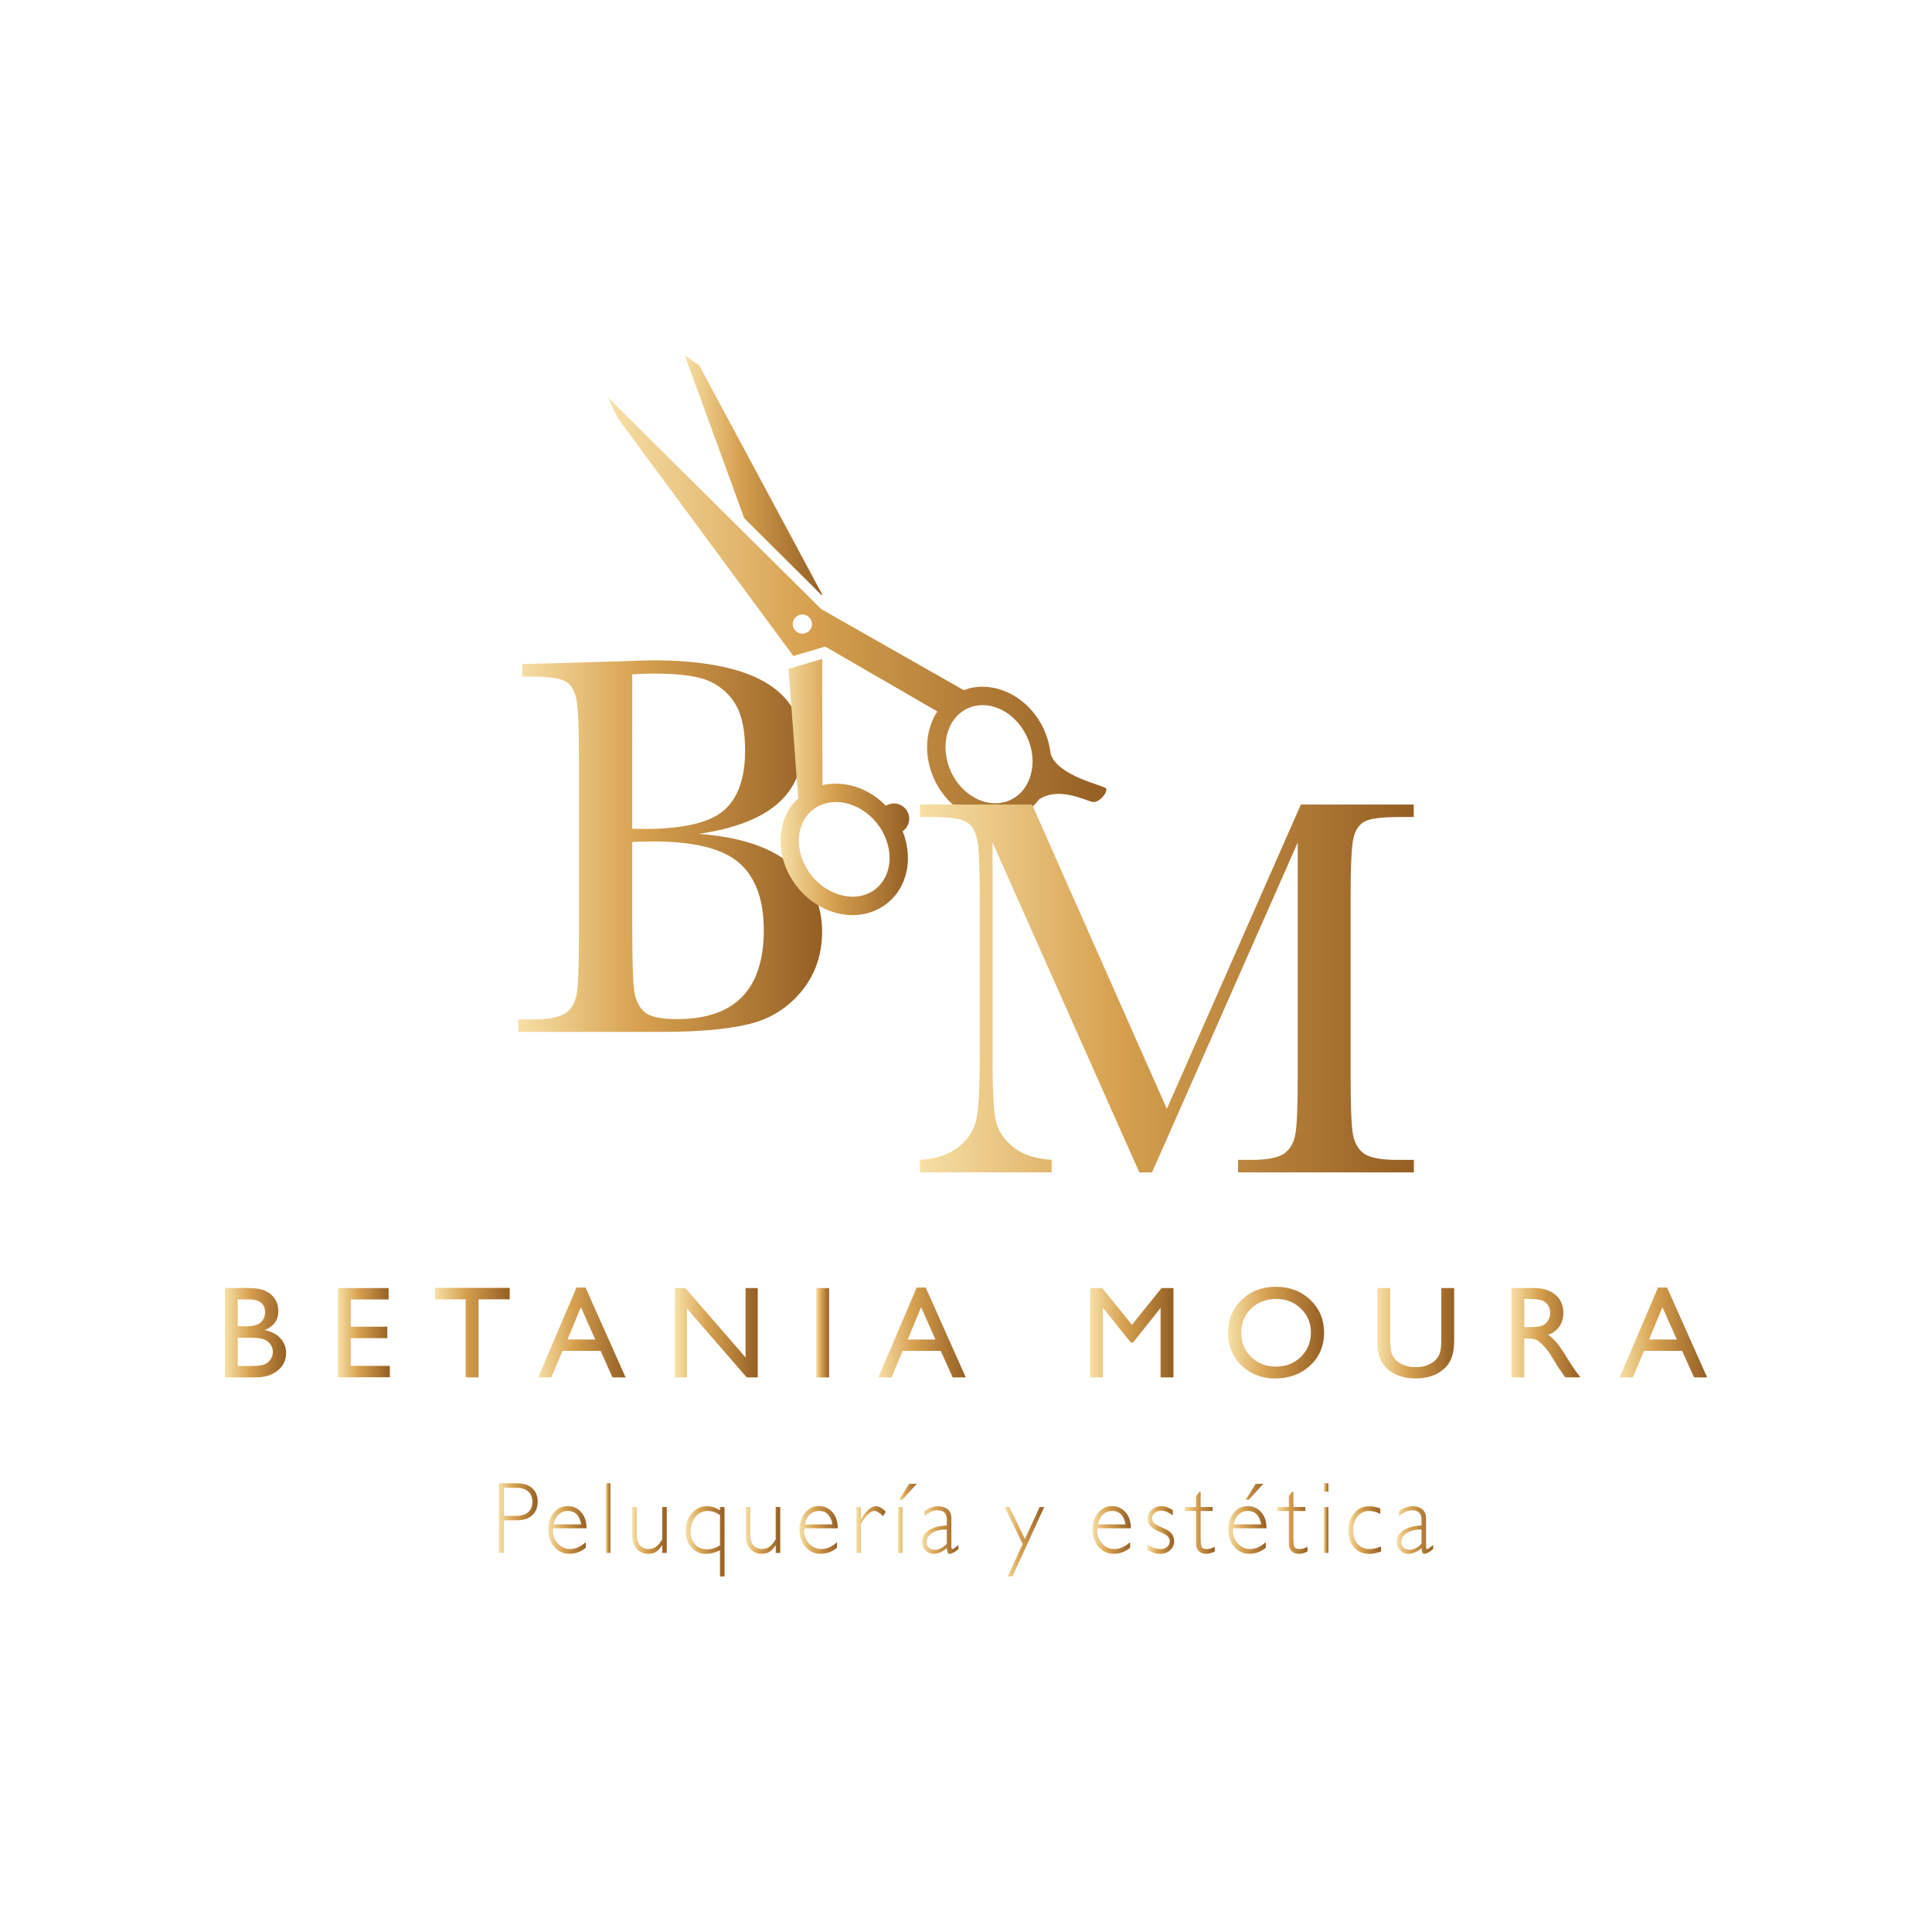<svg xmlns="http://www.w3.org/2000/svg" xmlns:xlink="http://www.w3.org/1999/xlink" id="Capa_1" x="0px" y="0px" viewBox="0 0 500 500" style="enable-background:new 0 0 500 500;" xml:space="preserve"><style type="text/css">	.st0{fill:url(#SVGID_1_);}	.st1{fill:url(#SVGID_00000050622690476662948930000000780884330274189218_);}	.st2{fill:url(#SVGID_00000101798033997737885780000010508423723135697289_);}	.st3{fill:url(#SVGID_00000036224734053857488420000004882141856912998542_);}	.st4{fill:url(#SVGID_00000165201747836239902390000013234286673917097147_);}	.st5{fill:url(#SVGID_00000000222327275324984140000009075762887870651793_);}	.st6{fill:url(#SVGID_00000132070447242994895790000003317394936225882292_);}	.st7{fill:url(#SVGID_00000079456744497052358970000016872260538393876369_);}	.st8{fill:url(#SVGID_00000004522384001315011290000017581714525447678093_);}	.st9{fill:url(#SVGID_00000106112067760349380150000008375237208830503602_);}	.st10{fill:url(#SVGID_00000016795502143268926790000014905976484136653705_);}	.st11{fill:url(#SVGID_00000178193949316096738960000016289123909826466197_);}	.st12{fill:url(#SVGID_00000166647154724357352310000002212650366974883714_);}	.st13{fill:url(#SVGID_00000101800632340496719240000006999884297693904546_);}	.st14{fill:url(#SVGID_00000116237259901687290080000003380607296883889316_);}	.st15{fill:url(#SVGID_00000102541913999497044750000012387361048422281652_);}	.st16{fill:url(#SVGID_00000134242084940768499600000012531724975756602773_);}	.st17{fill:url(#SVGID_00000134949708507950384260000011173127453889447818_);}	.st18{fill:url(#SVGID_00000088110925121593812620000004639181819704793755_);}	.st19{fill:url(#SVGID_00000113335733433008143700000011288983031486256525_);}	.st20{fill:url(#SVGID_00000181085412676309867720000016881326462113125260_);}	.st21{fill:url(#SVGID_00000011006764040320520470000011705278074289117375_);}	.st22{fill:url(#SVGID_00000134222469872334249960000007302510633632070530_);}	.st23{fill:url(#SVGID_00000131355747102140379420000006879799577462037130_);}	.st24{fill:url(#SVGID_00000067221090236847543240000012774374417618526087_);}	.st25{fill:url(#SVGID_00000051376411733006481670000001888142894544655777_);}	.st26{fill:url(#SVGID_00000026125655541287534940000008127839415071644556_);}	.st27{fill:url(#SVGID_00000158718491544136854400000007433217448044329375_);}	.st28{fill:url(#SVGID_00000134230452310065903100000008245003700499306634_);}	.st29{fill:url(#SVGID_00000065783985990250208070000005898425425726773378_);}	.st30{fill:url(#SVGID_00000072263010628120845680000005126697701326042757_);}	.st31{fill:url(#SVGID_00000111190193747585890640000017451394125049040052_);}	.st32{fill:url(#SVGID_00000144323814372531063750000015715845706400907699_);}	.st33{fill:url(#SVGID_00000038395144581906080180000016092728420912016311_);}	.st34{fill:url(#SVGID_00000050640611391906957170000004237875599025307816_);}	.st35{fill:url(#SVGID_00000122698650062544261340000003995257888198000061_);}</style><g id="logo">	<g>		<g>			<linearGradient id="SVGID_1_" gradientUnits="userSpaceOnUse" x1="58.211" y1="344.905" x2="74.031" y2="344.905">				<stop offset="2.702703e-03" style="stop-color:#F6DFA5"></stop>				<stop offset="0.395" style="stop-color:#D7A150"></stop>				<stop offset="1" style="stop-color:#955F24"></stop>			</linearGradient>			<path class="st0" d="M66.04,356.46h-7.83v-23.12h6.06c1.91,0,3.4,0.25,4.47,0.77c1.07,0.51,1.89,1.22,2.45,2.12    c0.56,0.9,0.84,1.94,0.84,3.12c0,2.27-1.17,3.9-3.52,4.88c1.69,0.32,3.03,1.02,4.03,2.09c1,1.07,1.5,2.35,1.5,3.84    c0,1.18-0.3,2.23-0.91,3.16c-0.61,0.93-1.5,1.68-2.67,2.27C69.27,356.17,67.8,356.46,66.04,356.46z M64.37,336.29h-2.85v6.95h2.2    c1.77,0,3.02-0.34,3.76-1.01c0.74-0.67,1.12-1.55,1.12-2.61C68.6,337.4,67.19,336.29,64.37,336.29z M64.62,346.19h-3.09v7.33    h3.26c1.81,0,3.04-0.14,3.68-0.42c0.65-0.28,1.16-0.72,1.56-1.31c0.39-0.6,0.59-1.23,0.59-1.92c0-0.7-0.21-1.35-0.62-1.94    c-0.41-0.59-1-1.02-1.76-1.31C67.46,346.33,66.26,346.19,64.62,346.19z"></path>							<linearGradient id="SVGID_00000101821610283502230110000014799713968540265868_" gradientUnits="userSpaceOnUse" x1="87.459" y1="344.889" x2="100.88" y2="344.889">				<stop offset="2.702703e-03" style="stop-color:#F6DFA5"></stop>				<stop offset="0.395" style="stop-color:#D7A150"></stop>				<stop offset="1" style="stop-color:#955F24"></stop>			</linearGradient>			<path style="fill:url(#SVGID_00000101821610283502230110000014799713968540265868_);" d="M87.46,333.35h13.11v2.95h-9.8v7.05    h9.47v2.96h-9.47v7.18h10.11v2.95H87.46V333.35z"></path>							<linearGradient id="SVGID_00000127758500312011248560000017831990118703859099_" gradientUnits="userSpaceOnUse" x1="112.603" y1="344.889" x2="131.915" y2="344.889">				<stop offset="2.702703e-03" style="stop-color:#F6DFA5"></stop>				<stop offset="0.395" style="stop-color:#D7A150"></stop>				<stop offset="1" style="stop-color:#955F24"></stop>			</linearGradient>			<path style="fill:url(#SVGID_00000127758500312011248560000017831990118703859099_);" d="M112.6,333.31h19.31v2.95h-8.06v20.21    h-3.33v-20.21h-7.93V333.31z"></path>							<linearGradient id="SVGID_00000168083126332345788780000016764842505632812682_" gradientUnits="userSpaceOnUse" x1="139.269" y1="344.839" x2="161.891" y2="344.839">				<stop offset="2.702703e-03" style="stop-color:#F6DFA5"></stop>				<stop offset="0.395" style="stop-color:#D7A150"></stop>				<stop offset="1" style="stop-color:#955F24"></stop>			</linearGradient>			<path style="fill:url(#SVGID_00000168083126332345788780000016764842505632812682_);" d="M149.2,333.21h2.33l10.37,23.25h-3.39    l-3.08-6.85h-9.86l-2.89,6.85h-3.4L149.2,333.21z M154.06,346.67l-3.73-8.37l-3.46,8.37H154.06z"></path>							<linearGradient id="SVGID_00000109000935384225740090000011925706761888712088_" gradientUnits="userSpaceOnUse" x1="174.69" y1="344.905" x2="196.104" y2="344.905">				<stop offset="2.702703e-03" style="stop-color:#F6DFA5"></stop>				<stop offset="0.395" style="stop-color:#D7A150"></stop>				<stop offset="1" style="stop-color:#955F24"></stop>			</linearGradient>			<path style="fill:url(#SVGID_00000109000935384225740090000011925706761888712088_);" d="M192.96,333.35h3.14v23.12h-2.85    l-15.46-17.81v17.81h-3.11v-23.12h2.68l15.59,17.96V333.35z"></path>							<linearGradient id="SVGID_00000173871066598182774290000001602165744057251984_" gradientUnits="userSpaceOnUse" x1="211.252" y1="344.905" x2="214.562" y2="344.905">				<stop offset="2.702703e-03" style="stop-color:#F6DFA5"></stop>				<stop offset="0.395" style="stop-color:#D7A150"></stop>				<stop offset="1" style="stop-color:#955F24"></stop>			</linearGradient>			<path style="fill:url(#SVGID_00000173871066598182774290000001602165744057251984_);" d="M211.25,333.35h3.31v23.12h-3.31V333.35    z"></path>							<linearGradient id="SVGID_00000100346381485095037350000012224474541933340821_" gradientUnits="userSpaceOnUse" x1="227.311" y1="344.839" x2="249.933" y2="344.839">				<stop offset="2.702703e-03" style="stop-color:#F6DFA5"></stop>				<stop offset="0.395" style="stop-color:#D7A150"></stop>				<stop offset="1" style="stop-color:#955F24"></stop>			</linearGradient>			<path style="fill:url(#SVGID_00000100346381485095037350000012224474541933340821_);" d="M237.24,333.21h2.33l10.37,23.25h-3.39    l-3.08-6.85h-9.86l-2.89,6.85h-3.4L237.24,333.21z M242.1,346.67l-3.73-8.37l-3.46,8.37H242.1z"></path>							<linearGradient id="SVGID_00000169539332774287910190000010592541489202170789_" gradientUnits="userSpaceOnUse" x1="282.151" y1="344.905" x2="303.698" y2="344.905">				<stop offset="2.702703e-03" style="stop-color:#F6DFA5"></stop>				<stop offset="0.395" style="stop-color:#D7A150"></stop>				<stop offset="1" style="stop-color:#955F24"></stop>			</linearGradient>			<path style="fill:url(#SVGID_00000169539332774287910190000010592541489202170789_);" d="M300.6,333.35h3.09v23.12h-3.33v-17.99    l-7.11,8.94h-0.62l-7.19-8.94v17.99h-3.31v-23.12h3.13l7.68,9.5L300.6,333.35z"></path>							<linearGradient id="SVGID_00000178924626155380777260000003874211885639731881_" gradientUnits="userSpaceOnUse" x1="317.817" y1="344.872" x2="342.673" y2="344.872">				<stop offset="2.702703e-03" style="stop-color:#F6DFA5"></stop>				<stop offset="0.395" style="stop-color:#D7A150"></stop>				<stop offset="1" style="stop-color:#955F24"></stop>			</linearGradient>			<path style="fill:url(#SVGID_00000178924626155380777260000003874211885639731881_);" d="M330.19,333.02    c3.57,0,6.54,1.13,8.92,3.39c2.38,2.26,3.56,5.1,3.56,8.51c0,3.41-1.2,6.23-3.6,8.47c-2.4,2.23-5.42,3.35-9.07,3.35    c-3.49,0-6.39-1.12-8.71-3.35c-2.32-2.24-3.48-5.03-3.48-8.4c0-3.45,1.17-6.31,3.51-8.57    C323.66,334.15,326.61,333.02,330.19,333.02z M330.32,336.16c-2.65,0-4.82,0.83-6.52,2.48c-1.7,1.65-2.56,3.77-2.56,6.34    c0,2.49,0.85,4.57,2.56,6.22c1.71,1.65,3.85,2.48,6.42,2.48c2.58,0,4.73-0.84,6.45-2.53c1.72-1.69,2.59-3.79,2.59-6.31    c0-2.45-0.86-4.51-2.59-6.18C334.95,337,332.83,336.16,330.32,336.16z"></path>							<linearGradient id="SVGID_00000096025759126106825050000017098301467362194065_" gradientUnits="userSpaceOnUse" x1="356.432" y1="345.038" x2="376.323" y2="345.038">				<stop offset="2.702703e-03" style="stop-color:#F6DFA5"></stop>				<stop offset="0.395" style="stop-color:#D7A150"></stop>				<stop offset="1" style="stop-color:#955F24"></stop>			</linearGradient>			<path style="fill:url(#SVGID_00000096025759126106825050000017098301467362194065_);" d="M373,333.35h3.33v13.12    c0,1.78-0.13,3.12-0.39,4.02c-0.26,0.9-0.58,1.66-0.96,2.26c-0.38,0.6-0.85,1.14-1.4,1.61c-1.83,1.58-4.23,2.37-7.18,2.37    c-3.01,0-5.43-0.78-7.25-2.35c-0.55-0.49-1.02-1.03-1.4-1.63c-0.38-0.6-0.7-1.34-0.94-2.21c-0.25-0.87-0.37-2.24-0.37-4.1v-13.09    h3.33v13.12c0,2.17,0.25,3.68,0.74,4.53c0.5,0.85,1.25,1.53,2.27,2.05c1.02,0.51,2.21,0.77,3.59,0.77c1.96,0,3.56-0.51,4.8-1.54    c0.65-0.55,1.12-1.2,1.41-1.95c0.29-0.75,0.43-2.04,0.43-3.86V333.35z"></path>							<linearGradient id="SVGID_00000043438729397289151330000005842679035833807264_" gradientUnits="userSpaceOnUse" x1="391.173" y1="344.905" x2="408.996" y2="344.905">				<stop offset="2.702703e-03" style="stop-color:#F6DFA5"></stop>				<stop offset="0.395" style="stop-color:#D7A150"></stop>				<stop offset="1" style="stop-color:#955F24"></stop>			</linearGradient>			<path style="fill:url(#SVGID_00000043438729397289151330000005842679035833807264_);" d="M391.17,356.46v-23.12h5.79    c2.34,0,4.2,0.58,5.57,1.74c1.38,1.16,2.06,2.72,2.06,4.7c0,1.35-0.34,2.51-1.01,3.49c-0.67,0.98-1.64,1.71-2.9,2.2    c0.74,0.49,1.46,1.15,2.17,1.99s1.7,2.3,2.98,4.39c0.8,1.31,1.45,2.3,1.94,2.96l1.22,1.65h-3.94l-1.01-1.52    c-0.03-0.06-0.1-0.15-0.2-0.28l-0.64-0.91l-1.03-1.69l-1.11-1.8c-0.68-0.95-1.31-1.7-1.88-2.27c-0.57-0.56-1.08-0.97-1.54-1.21    c-0.46-0.25-1.23-0.37-2.31-0.37h-0.86v10.06H391.17z M395.48,336.16h-0.99v7.3h1.26c1.68,0,2.83-0.14,3.45-0.43    c0.63-0.29,1.11-0.72,1.46-1.3c0.35-0.58,0.52-1.24,0.52-1.98c0-0.73-0.19-1.39-0.58-1.98c-0.39-0.59-0.93-1.01-1.63-1.25    C398.26,336.28,397.1,336.16,395.48,336.16z"></path>							<linearGradient id="SVGID_00000079481374145580448970000014624792760987102383_" gradientUnits="userSpaceOnUse" x1="419.167" y1="344.839" x2="441.789" y2="344.839">				<stop offset="2.702703e-03" style="stop-color:#F6DFA5"></stop>				<stop offset="0.395" style="stop-color:#D7A150"></stop>				<stop offset="1" style="stop-color:#955F24"></stop>			</linearGradient>			<path style="fill:url(#SVGID_00000079481374145580448970000014624792760987102383_);" d="M429.1,333.21h2.33l10.37,23.25h-3.39    l-3.08-6.85h-9.87l-2.89,6.85h-3.4L429.1,333.21z M433.96,346.67l-3.73-8.37l-3.46,8.37H433.96z"></path>		</g>		<g>							<linearGradient id="SVGID_00000106845059557757262990000008474011986432522942_" gradientUnits="userSpaceOnUse" x1="129.11" y1="392.883" x2="139.16" y2="392.883">				<stop offset="2.702703e-03" style="stop-color:#F6DFA5"></stop>				<stop offset="0.395" style="stop-color:#D7A150"></stop>				<stop offset="1" style="stop-color:#955F24"></stop>			</linearGradient>			<path style="fill:url(#SVGID_00000106845059557757262990000008474011986432522942_);" d="M129.11,383.87h4.6    c1.76,0,3.11,0.43,4.04,1.28c0.94,0.85,1.4,2.01,1.4,3.48c0,1.49-0.47,2.67-1.42,3.53c-0.94,0.87-2.33,1.3-4.15,1.3h-3.19v8.42    h-1.29V383.87z M130.4,385.03v7.28h3.11c1.39,0,2.45-0.32,3.18-0.95c0.72-0.64,1.09-1.53,1.09-2.7c0-1.11-0.35-1.99-1.06-2.64    c-0.71-0.65-1.73-0.98-3.05-0.98H130.4z"></path>							<linearGradient id="SVGID_00000092416292531496572840000002109587647428537484_" gradientUnits="userSpaceOnUse" x1="141.881" y1="395.959" x2="151.787" y2="395.959">				<stop offset="2.702703e-03" style="stop-color:#F6DFA5"></stop>				<stop offset="0.395" style="stop-color:#D7A150"></stop>				<stop offset="1" style="stop-color:#955F24"></stop>			</linearGradient>			<path style="fill:url(#SVGID_00000092416292531496572840000002109587647428537484_);" d="M151.79,395.52h-8.66    c-0.02,0.21-0.04,0.41-0.04,0.62c0,1.33,0.44,2.45,1.31,3.37c0.88,0.92,1.91,1.38,3.11,1.38c1.39,0,2.76-0.59,4.09-1.77v1.43    c-1.26,1.05-2.67,1.57-4.23,1.57c-1.58,0-2.9-0.59-3.93-1.78c-1.04-1.19-1.55-2.7-1.55-4.53c0-1.74,0.48-3.18,1.43-4.32    c0.96-1.14,2.16-1.71,3.61-1.71c1.36,0,2.51,0.51,3.45,1.54C151.32,392.36,151.79,393.76,151.79,395.52z M143.28,394.5h7.12    c-0.41-2.31-1.57-3.47-3.48-3.47c-0.9,0-1.68,0.3-2.34,0.91C143.93,392.55,143.49,393.4,143.28,394.5z"></path>							<linearGradient id="SVGID_00000048496670136505193590000003410987792904506525_" gradientUnits="userSpaceOnUse" x1="156.78" y1="392.883" x2="157.963" y2="392.883">				<stop offset="2.702703e-03" style="stop-color:#F6DFA5"></stop>				<stop offset="0.395" style="stop-color:#D7A150"></stop>				<stop offset="1" style="stop-color:#955F24"></stop>			</linearGradient>			<path style="fill:url(#SVGID_00000048496670136505193590000003410987792904506525_);" d="M157.96,383.87v18.02h-1.18v-18.02    H157.96z"></path>							<linearGradient id="SVGID_00000054983647693226369730000009264396728812456853_" gradientUnits="userSpaceOnUse" x1="163.636" y1="396.075" x2="172.562" y2="396.075">				<stop offset="2.702703e-03" style="stop-color:#F6DFA5"></stop>				<stop offset="0.395" style="stop-color:#D7A150"></stop>				<stop offset="1" style="stop-color:#955F24"></stop>			</linearGradient>			<path style="fill:url(#SVGID_00000054983647693226369730000009264396728812456853_);" d="M171.39,401.89v-1.96h-0.05    c-0.51,0.79-1.03,1.35-1.57,1.69c-0.54,0.34-1.22,0.5-2.05,0.5c-1.18,0-2.16-0.41-2.93-1.24c-0.77-0.83-1.16-2-1.16-3.51v-7.35    h1.17v7.33c0,1.1,0.28,1.96,0.84,2.59c0.56,0.63,1.28,0.94,2.17,0.94c0.76,0,1.42-0.19,1.95-0.57c0.54-0.38,1.08-1.03,1.62-1.96    v-8.33h1.17v11.87H171.39z"></path>							<linearGradient id="SVGID_00000144302416937792418630000007405402608818592388_" gradientUnits="userSpaceOnUse" x1="177.472" y1="398.881" x2="187.497" y2="398.881">				<stop offset="2.702703e-03" style="stop-color:#F6DFA5"></stop>				<stop offset="0.395" style="stop-color:#D7A150"></stop>				<stop offset="1" style="stop-color:#955F24"></stop>			</linearGradient>			<path style="fill:url(#SVGID_00000144302416937792418630000007405402608818592388_);" d="M187.5,390.03v17.94h-1.17v-6.76    c-1.23,0.61-2.43,0.92-3.6,0.92c-1.54,0-2.8-0.55-3.78-1.66c-0.98-1.11-1.48-2.53-1.48-4.27c0-1.83,0.52-3.36,1.55-4.57    c1.04-1.22,2.33-1.83,3.87-1.83c1.12,0,2.27,0.35,3.43,1.06v-0.83H187.5z M186.33,399.93v-7.84c-1.05-0.71-2.11-1.06-3.18-1.06    c-1.26,0-2.31,0.5-3.16,1.51c-0.85,1.01-1.27,2.26-1.27,3.75c0,1.41,0.39,2.54,1.17,3.39c0.78,0.85,1.81,1.28,3.09,1.28    C184.1,400.96,185.22,400.62,186.33,399.93z"></path>							<linearGradient id="SVGID_00000125588398055032101010000015514454546804569221_" gradientUnits="userSpaceOnUse" x1="193.002" y1="396.075" x2="201.929" y2="396.075">				<stop offset="2.702703e-03" style="stop-color:#F6DFA5"></stop>				<stop offset="0.395" style="stop-color:#D7A150"></stop>				<stop offset="1" style="stop-color:#955F24"></stop>			</linearGradient>			<path style="fill:url(#SVGID_00000125588398055032101010000015514454546804569221_);" d="M200.76,401.89v-1.96h-0.05    c-0.51,0.79-1.03,1.35-1.57,1.69c-0.54,0.34-1.22,0.5-2.05,0.5c-1.18,0-2.16-0.41-2.93-1.24c-0.77-0.83-1.16-2-1.16-3.51v-7.35    h1.17v7.33c0,1.1,0.28,1.96,0.84,2.59c0.56,0.63,1.28,0.94,2.17,0.94c0.76,0,1.42-0.19,1.95-0.57c0.54-0.38,1.08-1.03,1.62-1.96    v-8.33h1.17v11.87H200.76z"></path>							<linearGradient id="SVGID_00000075877171182900472170000006605922054198814369_" gradientUnits="userSpaceOnUse" x1="206.908" y1="395.959" x2="216.814" y2="395.959">				<stop offset="2.702703e-03" style="stop-color:#F6DFA5"></stop>				<stop offset="0.395" style="stop-color:#D7A150"></stop>				<stop offset="1" style="stop-color:#955F24"></stop>			</linearGradient>			<path style="fill:url(#SVGID_00000075877171182900472170000006605922054198814369_);" d="M216.81,395.52h-8.66    c-0.02,0.21-0.04,0.41-0.04,0.62c0,1.33,0.44,2.45,1.31,3.37c0.88,0.92,1.91,1.38,3.11,1.38c1.39,0,2.76-0.59,4.09-1.77v1.43    c-1.26,1.05-2.67,1.57-4.23,1.57c-1.58,0-2.9-0.59-3.93-1.78c-1.04-1.19-1.55-2.7-1.55-4.53c0-1.74,0.48-3.18,1.43-4.32    c0.96-1.14,2.16-1.71,3.61-1.71c1.36,0,2.51,0.51,3.45,1.54C216.34,392.36,216.81,393.76,216.81,395.52z M208.31,394.5h7.12    c-0.41-2.31-1.57-3.47-3.48-3.47c-0.9,0-1.68,0.3-2.34,0.91C208.96,392.55,208.52,393.4,208.31,394.5z"></path>							<linearGradient id="SVGID_00000168833065045343225870000015319888921318125494_" gradientUnits="userSpaceOnUse" x1="221.64" y1="395.843" x2="229.228" y2="395.843">				<stop offset="2.702703e-03" style="stop-color:#F6DFA5"></stop>				<stop offset="0.395" style="stop-color:#D7A150"></stop>				<stop offset="1" style="stop-color:#955F24"></stop>			</linearGradient>			<path style="fill:url(#SVGID_00000168833065045343225870000015319888921318125494_);" d="M229.23,391.2l-0.68,1.19    c-0.92-0.9-1.65-1.35-2.21-1.35c-1.1,0-2.27,1.14-3.53,3.41v7.46h-1.17v-11.87h1.17v3.12h0.05c1.31-2.23,2.6-3.35,3.85-3.35    C227.42,389.79,228.26,390.26,229.23,391.2z"></path>							<linearGradient id="SVGID_00000018213638476923284360000002165053573675918267_" gradientUnits="userSpaceOnUse" x1="232.403" y1="392.954" x2="237.243" y2="392.954">				<stop offset="2.702703e-03" style="stop-color:#F6DFA5"></stop>				<stop offset="0.395" style="stop-color:#D7A150"></stop>				<stop offset="1" style="stop-color:#955F24"></stop>			</linearGradient>			<path style="fill:url(#SVGID_00000018213638476923284360000002165053573675918267_);" d="M233.59,390.03v11.87h-1.18v-11.87    H233.59z M237.24,384.01l-3.72,4.11h-0.81l2.55-4.11H237.24z"></path>							<linearGradient id="SVGID_00000179614358545849415920000004499944083477630630_" gradientUnits="userSpaceOnUse" x1="238.627" y1="395.959" x2="248.043" y2="395.959">				<stop offset="2.702703e-03" style="stop-color:#F6DFA5"></stop>				<stop offset="0.395" style="stop-color:#D7A150"></stop>				<stop offset="1" style="stop-color:#955F24"></stop>			</linearGradient>			<path style="fill:url(#SVGID_00000179614358545849415920000004499944083477630630_);" d="M248.04,399.83v1.06    c-1.01,0.83-1.75,1.24-2.22,1.24c-0.27,0-0.46-0.1-0.56-0.29c-0.1-0.19-0.18-0.59-0.23-1.18c-1.15,0.98-2.3,1.47-3.44,1.47    c-0.83,0-1.53-0.29-2.1-0.88c-0.57-0.58-0.86-1.29-0.86-2.13c0-1.29,0.55-2.31,1.66-3.05c1.11-0.74,2.69-1.17,4.74-1.28v-1.51    c0-1.62-0.81-2.42-2.44-2.42c-1.03,0-2.16,0.5-3.36,1.51v-1.3c1.24-0.84,2.43-1.26,3.55-1.26c1,0,1.82,0.26,2.46,0.79    c0.65,0.53,0.97,1.3,0.97,2.3v7.39c0,0.4,0.09,0.61,0.26,0.61C246.7,400.89,247.22,400.54,248.04,399.83z M245.03,399.55v-3.7    c-1.51-0.06-2.75,0.23-3.75,0.86c-0.99,0.63-1.49,1.44-1.49,2.42c0,0.55,0.21,1.02,0.62,1.39c0.41,0.38,0.93,0.57,1.55,0.57    C242.98,401.08,244,400.57,245.03,399.55z"></path>							<linearGradient id="SVGID_00000068649247106260178560000002254830082553632424_" gradientUnits="userSpaceOnUse" x1="260.022" y1="398.997" x2="270.239" y2="398.997">				<stop offset="2.702703e-03" style="stop-color:#F6DFA5"></stop>				<stop offset="0.395" style="stop-color:#D7A150"></stop>				<stop offset="1" style="stop-color:#955F24"></stop>			</linearGradient>			<path style="fill:url(#SVGID_00000068649247106260178560000002254830082553632424_);" d="M270.24,390.03l-8.23,17.94h-1.2    l3.84-8.38l-4.63-9.56h1.23l3.99,8.28l3.8-8.28H270.24z"></path>							<linearGradient id="SVGID_00000110441831585199356410000012248769164737253553_" gradientUnits="userSpaceOnUse" x1="282.759" y1="395.959" x2="292.664" y2="395.959">				<stop offset="2.702703e-03" style="stop-color:#F6DFA5"></stop>				<stop offset="0.395" style="stop-color:#D7A150"></stop>				<stop offset="1" style="stop-color:#955F24"></stop>			</linearGradient>			<path style="fill:url(#SVGID_00000110441831585199356410000012248769164737253553_);" d="M292.66,395.52H284    c-0.02,0.21-0.04,0.41-0.04,0.62c0,1.33,0.44,2.45,1.31,3.37c0.88,0.92,1.91,1.38,3.11,1.38c1.39,0,2.76-0.59,4.09-1.77v1.43    c-1.26,1.05-2.67,1.57-4.23,1.57c-1.59,0-2.89-0.59-3.93-1.78c-1.04-1.19-1.55-2.7-1.55-4.53c0-1.74,0.48-3.18,1.43-4.32    c0.96-1.14,2.16-1.71,3.61-1.71c1.36,0,2.51,0.51,3.45,1.54C292.2,392.36,292.66,393.76,292.66,395.52z M284.16,394.5h7.12    c-0.42-2.31-1.57-3.47-3.48-3.47c-0.9,0-1.68,0.3-2.34,0.91C284.81,392.55,284.37,393.4,284.16,394.5z"></path>							<linearGradient id="SVGID_00000129926009621501092080000015780139573095613838_" gradientUnits="userSpaceOnUse" x1="296.951" y1="395.959" x2="303.858" y2="395.959">				<stop offset="2.702703e-03" style="stop-color:#F6DFA5"></stop>				<stop offset="0.395" style="stop-color:#D7A150"></stop>				<stop offset="1" style="stop-color:#955F24"></stop>			</linearGradient>			<path style="fill:url(#SVGID_00000129926009621501092080000015780139573095613838_);" d="M303.51,390.8v1.37    c-1.11-0.81-2.12-1.21-3.01-1.21c-0.66,0-1.22,0.19-1.67,0.58c-0.45,0.38-0.68,0.86-0.68,1.43c0,0.4,0.14,0.77,0.42,1.11    c0.27,0.34,1.04,0.77,2.28,1.29c1.25,0.52,2.06,1.06,2.44,1.62c0.38,0.56,0.57,1.18,0.57,1.87c0,0.92-0.35,1.7-1.04,2.33    c-0.69,0.63-1.55,0.95-2.57,0.95c-1.11,0-2.21-0.36-3.3-1.08v-1.24c1.3,0.72,2.45,1.08,3.45,1.08c0.68,0,1.23-0.19,1.67-0.58    c0.43-0.39,0.65-0.88,0.65-1.48c0-0.41-0.14-0.79-0.42-1.14c-0.28-0.35-1.05-0.79-2.29-1.33c-1.25-0.53-2.06-1.06-2.43-1.58    c-0.37-0.52-0.56-1.1-0.56-1.74c0-0.9,0.34-1.67,1.03-2.3c0.69-0.63,1.53-0.95,2.52-0.95    C301.47,389.79,302.45,390.13,303.51,390.8z"></path>							<linearGradient id="SVGID_00000171684771226040641480000012579380524001025706_" gradientUnits="userSpaceOnUse" x1="306.591" y1="394.108" x2="314.37" y2="394.108">				<stop offset="2.702703e-03" style="stop-color:#F6DFA5"></stop>				<stop offset="0.395" style="stop-color:#D7A150"></stop>				<stop offset="1" style="stop-color:#955F24"></stop>			</linearGradient>			<path style="fill:url(#SVGID_00000171684771226040641480000012579380524001025706_);" d="M310.73,386.09v3.93h3.08v1.03h-3.08    v7.06c0,1.13,0.09,1.88,0.26,2.24c0.17,0.36,0.63,0.54,1.38,0.54c0.57,0,1.24-0.19,2.01-0.58v1.21c-0.77,0.4-1.53,0.61-2.27,0.61    c-0.73,0-1.33-0.22-1.82-0.67c-0.49-0.45-0.73-1.07-0.73-1.86v-8.54h-2.96v-1.03h2.96v-2.83l0.8-1.11H310.73z"></path>							<linearGradient id="SVGID_00000056395503505496543960000005827671316786783164_" gradientUnits="userSpaceOnUse" x1="317.868" y1="393.07" x2="327.774" y2="393.07">				<stop offset="2.702703e-03" style="stop-color:#F6DFA5"></stop>				<stop offset="0.395" style="stop-color:#D7A150"></stop>				<stop offset="1" style="stop-color:#955F24"></stop>			</linearGradient>			<path style="fill:url(#SVGID_00000056395503505496543960000005827671316786783164_);" d="M327.77,395.52h-8.66    c-0.02,0.21-0.04,0.41-0.04,0.62c0,1.33,0.44,2.45,1.31,3.37c0.88,0.92,1.91,1.38,3.11,1.38c1.4,0,2.76-0.59,4.09-1.77v1.43    c-1.26,1.05-2.67,1.57-4.23,1.57c-1.59,0-2.89-0.59-3.93-1.78c-1.04-1.19-1.55-2.7-1.55-4.53c0-1.74,0.48-3.18,1.43-4.32    c0.96-1.14,2.16-1.71,3.61-1.71c1.36,0,2.51,0.51,3.45,1.54C327.31,392.36,327.77,393.76,327.77,395.52z M319.27,394.5h7.12    c-0.42-2.31-1.57-3.47-3.48-3.47c-0.9,0-1.68,0.3-2.34,0.91C319.92,392.55,319.48,393.4,319.27,394.5z M326.94,384.01l-3.72,4.11    h-0.81l2.55-4.11H326.94z"></path>							<linearGradient id="SVGID_00000134227356254271589860000014084264609275162286_" gradientUnits="userSpaceOnUse" x1="330.591" y1="394.108" x2="338.37" y2="394.108">				<stop offset="2.702703e-03" style="stop-color:#F6DFA5"></stop>				<stop offset="0.395" style="stop-color:#D7A150"></stop>				<stop offset="1" style="stop-color:#955F24"></stop>			</linearGradient>			<path style="fill:url(#SVGID_00000134227356254271589860000014084264609275162286_);" d="M334.73,386.09v3.93h3.08v1.03h-3.08    v7.06c0,1.13,0.09,1.88,0.26,2.24c0.17,0.36,0.63,0.54,1.38,0.54c0.57,0,1.24-0.19,2.01-0.58v1.21c-0.77,0.4-1.53,0.61-2.27,0.61    c-0.73,0-1.33-0.22-1.82-0.67c-0.49-0.45-0.73-1.07-0.73-1.86v-8.54h-2.96v-1.03h2.96v-2.83l0.8-1.11H334.73z"></path>							<linearGradient id="SVGID_00000025443655515036322580000013788518526607712950_" gradientUnits="userSpaceOnUse" x1="342.6" y1="392.883" x2="343.783" y2="392.883">				<stop offset="2.702703e-03" style="stop-color:#F6DFA5"></stop>				<stop offset="0.395" style="stop-color:#D7A150"></stop>				<stop offset="1" style="stop-color:#955F24"></stop>			</linearGradient>			<path style="fill:url(#SVGID_00000025443655515036322580000013788518526607712950_);" d="M343.78,383.87v2.17h-1.18v-2.17H343.78    z M343.78,390.03v11.87h-1.18v-11.87H343.78z"></path>							<linearGradient id="SVGID_00000068676166551562628590000011956967546460953481_" gradientUnits="userSpaceOnUse" x1="348.966" y1="395.959" x2="357.414" y2="395.959">				<stop offset="2.702703e-03" style="stop-color:#F6DFA5"></stop>				<stop offset="0.395" style="stop-color:#D7A150"></stop>				<stop offset="1" style="stop-color:#955F24"></stop>			</linearGradient>			<path style="fill:url(#SVGID_00000068676166551562628590000011956967546460953481_);" d="M357.21,390.37v1.41    c-1.05-0.5-2-0.75-2.86-0.75c-1.23,0-2.23,0.46-2.99,1.38c-0.77,0.92-1.15,2.12-1.15,3.59c0,1.5,0.39,2.69,1.15,3.57    c0.77,0.88,1.8,1.32,3.09,1.32c0.94,0,1.93-0.23,2.96-0.68v1.32c-1.1,0.4-2.12,0.61-3.06,0.61c-1.61,0-2.91-0.55-3.9-1.65    c-0.99-1.1-1.49-2.54-1.49-4.33c0-1.87,0.5-3.39,1.5-4.57c1-1.18,2.28-1.77,3.83-1.77C355.15,389.79,356.12,389.99,357.21,390.37    z"></path>							<linearGradient id="SVGID_00000170969404321969643260000001971822466575156878_" gradientUnits="userSpaceOnUse" x1="361.474" y1="395.959" x2="370.89" y2="395.959">				<stop offset="2.702703e-03" style="stop-color:#F6DFA5"></stop>				<stop offset="0.395" style="stop-color:#D7A150"></stop>				<stop offset="1" style="stop-color:#955F24"></stop>			</linearGradient>			<path style="fill:url(#SVGID_00000170969404321969643260000001971822466575156878_);" d="M370.89,399.83v1.06    c-1.01,0.83-1.75,1.24-2.22,1.24c-0.27,0-0.46-0.1-0.56-0.29c-0.1-0.19-0.18-0.59-0.23-1.18c-1.16,0.98-2.3,1.47-3.44,1.47    c-0.83,0-1.53-0.29-2.1-0.88c-0.57-0.58-0.86-1.29-0.86-2.13c0-1.29,0.55-2.31,1.66-3.05c1.11-0.74,2.69-1.17,4.74-1.28v-1.51    c0-1.62-0.81-2.42-2.44-2.42c-1.04,0-2.15,0.5-3.36,1.51v-1.3c1.24-0.84,2.43-1.26,3.55-1.26c0.99,0,1.82,0.26,2.46,0.79    c0.65,0.53,0.97,1.3,0.97,2.3v7.39c0,0.4,0.09,0.61,0.26,0.61C369.55,400.89,370.07,400.54,370.89,399.83z M367.88,399.55v-3.7    c-1.51-0.06-2.75,0.23-3.75,0.86c-0.99,0.63-1.49,1.44-1.49,2.42c0,0.55,0.21,1.02,0.62,1.39c0.42,0.38,0.93,0.57,1.55,0.57    C365.82,401.08,366.84,400.57,367.88,399.55z"></path>		</g>		<g>							<linearGradient id="SVGID_00000118384388447373232990000005219577329492209573_" gradientUnits="userSpaceOnUse" x1="134.13" y1="218.966" x2="212.761" y2="218.966">				<stop offset="2.702703e-03" style="stop-color:#F6DFA5"></stop>				<stop offset="0.395" style="stop-color:#D7A150"></stop>				<stop offset="1" style="stop-color:#955F24"></stop>			</linearGradient>			<path style="fill:url(#SVGID_00000118384388447373232990000005219577329492209573_);" d="M180.82,215.81    c10.81,0.8,18.84,3.49,24.08,8.07c5.24,4.59,7.86,10.32,7.86,17.2c0,5.99-1.78,11.15-5.34,15.48c-3.56,4.33-8.11,7.16-13.66,8.49    c-5.55,1.34-12.98,2-22.29,2h-37.35v-3.23h3.65c4.07,0,6.89-0.52,8.46-1.55c1.57-1.03,2.56-2.63,2.98-4.81    c0.42-2.18,0.63-7.24,0.63-15.2v-46.33c0-7.72-0.22-12.71-0.67-14.95c-0.45-2.25-1.38-3.79-2.81-4.63    c-1.43-0.84-4.55-1.26-9.37-1.26h-1.83v-3.23l15.65-0.42l17.83-0.56c26.02,0,39.03,7.49,39.03,22.46c0,6.18-2.24,11.14-6.7,14.88    C196.53,211.97,189.8,214.5,180.82,215.81z M163.62,214.47c1.17,0.05,2.15,0.07,2.95,0.07c10.11,0,17.01-1.59,20.71-4.77    c3.7-3.18,5.55-8.33,5.55-15.45c0-4.96-0.72-8.8-2.18-11.51c-1.45-2.71-3.63-4.81-6.53-6.28c-2.9-1.47-7.86-2.21-14.88-2.21    c-1.83,0-3.7,0.07-5.62,0.21V214.47z M163.62,217.91v21.2c0,9.03,0.16,14.77,0.49,17.2c0.33,2.43,1.2,4.28,2.63,5.55    c1.43,1.26,4.25,1.89,8.46,1.89c7.49,0,13.1-1.92,16.85-5.76c3.74-3.84,5.62-9.59,5.62-17.27c0-7.86-2.12-13.65-6.35-17.38    c-4.24-3.72-11.69-5.58-22.36-5.58C167.27,217.77,165.49,217.82,163.62,217.91z"></path>		</g>		<g>			<g>									<linearGradient id="SVGID_00000160175929414154439940000001820832678972251815_" gradientUnits="userSpaceOnUse" x1="202.001" y1="203.676" x2="235.287" y2="203.676">					<stop offset="2.702703e-03" style="stop-color:#F6DFA5"></stop>					<stop offset="0.395" style="stop-color:#D7A150"></stop>					<stop offset="1" style="stop-color:#955F24"></stop>				</linearGradient>				<path style="fill:url(#SVGID_00000160175929414154439940000001820832678972251815_);" d="M204.07,173.11l2.51,33.48     c-0.49,0.44-0.95,0.91-1.38,1.44c-4.62,5.8-4.19,14.82,1.09,21.47c2.93,3.68,6.91,6.17,11.2,7.02c4.47,0.87,8.77-0.1,12.07-2.73     c0.82-0.66,1.57-1.39,2.22-2.19c3.55-4.46,4.1-10.77,1.82-16.47c0.3-0.2,0.58-0.45,0.82-0.76c1.38-1.71,1.11-4.22-0.62-5.58     c-1.35-1.09-3.15-1.11-4.54-0.27c-2.72-2.79-6.13-4.69-9.81-5.41c-2.26-0.44-4.5-0.4-6.61,0.08l-0.06-32.67L204.07,173.11z      M218.57,207.78c3.19,0.63,6.19,2.52,8.4,5.3c3.89,4.93,4.34,11.45,1.1,15.52c-0.44,0.55-0.94,1.04-1.46,1.47     c-2.22,1.76-5.11,2.38-8.2,1.77c-3.2-0.62-6.2-2.5-8.41-5.3c-3.9-4.92-4.36-11.46-1.09-15.54c0.42-0.55,0.92-1,1.46-1.44     C212.56,207.83,215.48,207.18,218.57,207.78L218.57,207.78z M218.57,207.78"></path>			</g>							<linearGradient id="SVGID_00000121973258322239225090000018434231370095061917_" gradientUnits="userSpaceOnUse" x1="177.246" y1="123.078" x2="212.748" y2="123.078">				<stop offset="2.702703e-03" style="stop-color:#F6DFA5"></stop>				<stop offset="0.395" style="stop-color:#D7A150"></stop>				<stop offset="1" style="stop-color:#955F24"></stop>			</linearGradient>			<path style="fill:url(#SVGID_00000121973258322239225090000018434231370095061917_);" d="M212.73,153.73l-31.79-59.2l-3.7-2.5    l15.38,42.11l20.12,19.98L212.73,153.73z M212.73,153.73"></path>							<linearGradient id="SVGID_00000127031172006939704780000003302007834429632911_" gradientUnits="userSpaceOnUse" x1="157.306" y1="157.738" x2="286.324" y2="157.738">				<stop offset="2.702703e-03" style="stop-color:#F6DFA5"></stop>				<stop offset="0.395" style="stop-color:#D7A150"></stop>				<stop offset="1" style="stop-color:#955F24"></stop>			</linearGradient>			<path style="fill:url(#SVGID_00000127031172006939704780000003302007834429632911_);" d="M271.88,194.97    c-0.25-2.16-0.85-4.33-1.82-6.43c-3.6-7.64-11.46-12.06-18.76-10.5c-0.62,0.12-1.26,0.35-1.89,0.57l-36.88-20.98l-55.23-54.8    l2.71,5.57l45.31,61.36l8.25-2.43l29.01,16.8c-0.9,1.35-1.58,2.86-2.02,4.51c-1.17,4.27-0.69,8.95,1.3,13.19    c3.58,7.66,11.45,12.08,18.72,10.5c1.01-0.22,2.02-0.54,2.98-0.99c2.12-1.02,3.9-2.53,5.29-4.41c5.21-3.54,12.17,0.34,13.95,0.61    c1.78,0.26,4.15-2.77,3.38-3.56C285.42,203.21,273.47,200.77,271.88,194.97L271.88,194.97z M209.22,163.43    c-1.05,0.87-2.59,0.71-3.49-0.34c-0.89-1.05-0.72-2.63,0.36-3.5c1.05-0.88,2.61-0.71,3.48,0.35    C210.44,160.99,210.33,162.55,209.22,163.43L209.22,163.43z M265.74,190.6c1.54,3.21,1.9,6.72,1.03,9.87    c-0.81,3.02-2.68,5.35-5.27,6.55c-0.61,0.3-1.25,0.51-1.91,0.65c-5.13,1.12-10.77-2.19-13.44-7.87c-1.49-3.23-1.87-6.74-1-9.91    c0.82-3.02,2.68-5.34,5.23-6.55c0.63-0.28,1.28-0.51,1.96-0.64C257.45,181.6,263.07,184.91,265.74,190.6L265.74,190.6z     M265.74,190.6"></path>		</g>		<g>							<linearGradient id="SVGID_00000131366293460734406160000005003909783834903192_" gradientUnits="userSpaceOnUse" x1="238.095" y1="255.808" x2="365.87" y2="255.808">				<stop offset="2.702703e-03" style="stop-color:#F6DFA5"></stop>				<stop offset="0.395" style="stop-color:#D7A150"></stop>				<stop offset="1" style="stop-color:#955F24"></stop>			</linearGradient>			<path style="fill:url(#SVGID_00000131366293460734406160000005003909783834903192_);" d="M301.98,286.98l34.69-78.77h29.21v3.23    h-3.51c-4.68,0-7.74,0.39-9.19,1.16c-1.45,0.77-2.42,2.21-2.91,4.32c-0.49,2.11-0.73,7.11-0.73,15.02v46.69    c0,7.49,0.19,12.39,0.56,14.71c0.38,2.32,1.32,4.04,2.85,5.16c1.52,1.13,4.44,1.68,8.74,1.68h4.22v3.23h-45.5v-3.23h3.37    c4.02,0,6.82-0.51,8.39-1.54c1.56-1.03,2.57-2.63,3.02-4.81c0.44-2.18,0.66-7.24,0.66-15.2v-60.59l-37.7,85.37h-3.3l-37.98-85.37    v55.74c0,7.63,0.23,12.82,0.7,15.59c0.47,2.76,1.92,5.18,4.35,7.26c2.44,2.08,5.85,3.26,10.25,3.54v3.23h-34.05v-3.23    c4.07-0.23,7.38-1.34,9.93-3.33c2.55-1.99,4.11-4.44,4.67-7.34c0.56-2.9,0.84-8.28,0.84-16.15v-41.42    c0-7.58-0.22-12.47-0.67-14.67c-0.45-2.2-1.38-3.72-2.81-4.56c-1.43-0.84-4.55-1.26-9.37-1.26h-2.6v-3.23h28.99L301.98,286.98z"></path>		</g>	</g></g></svg>